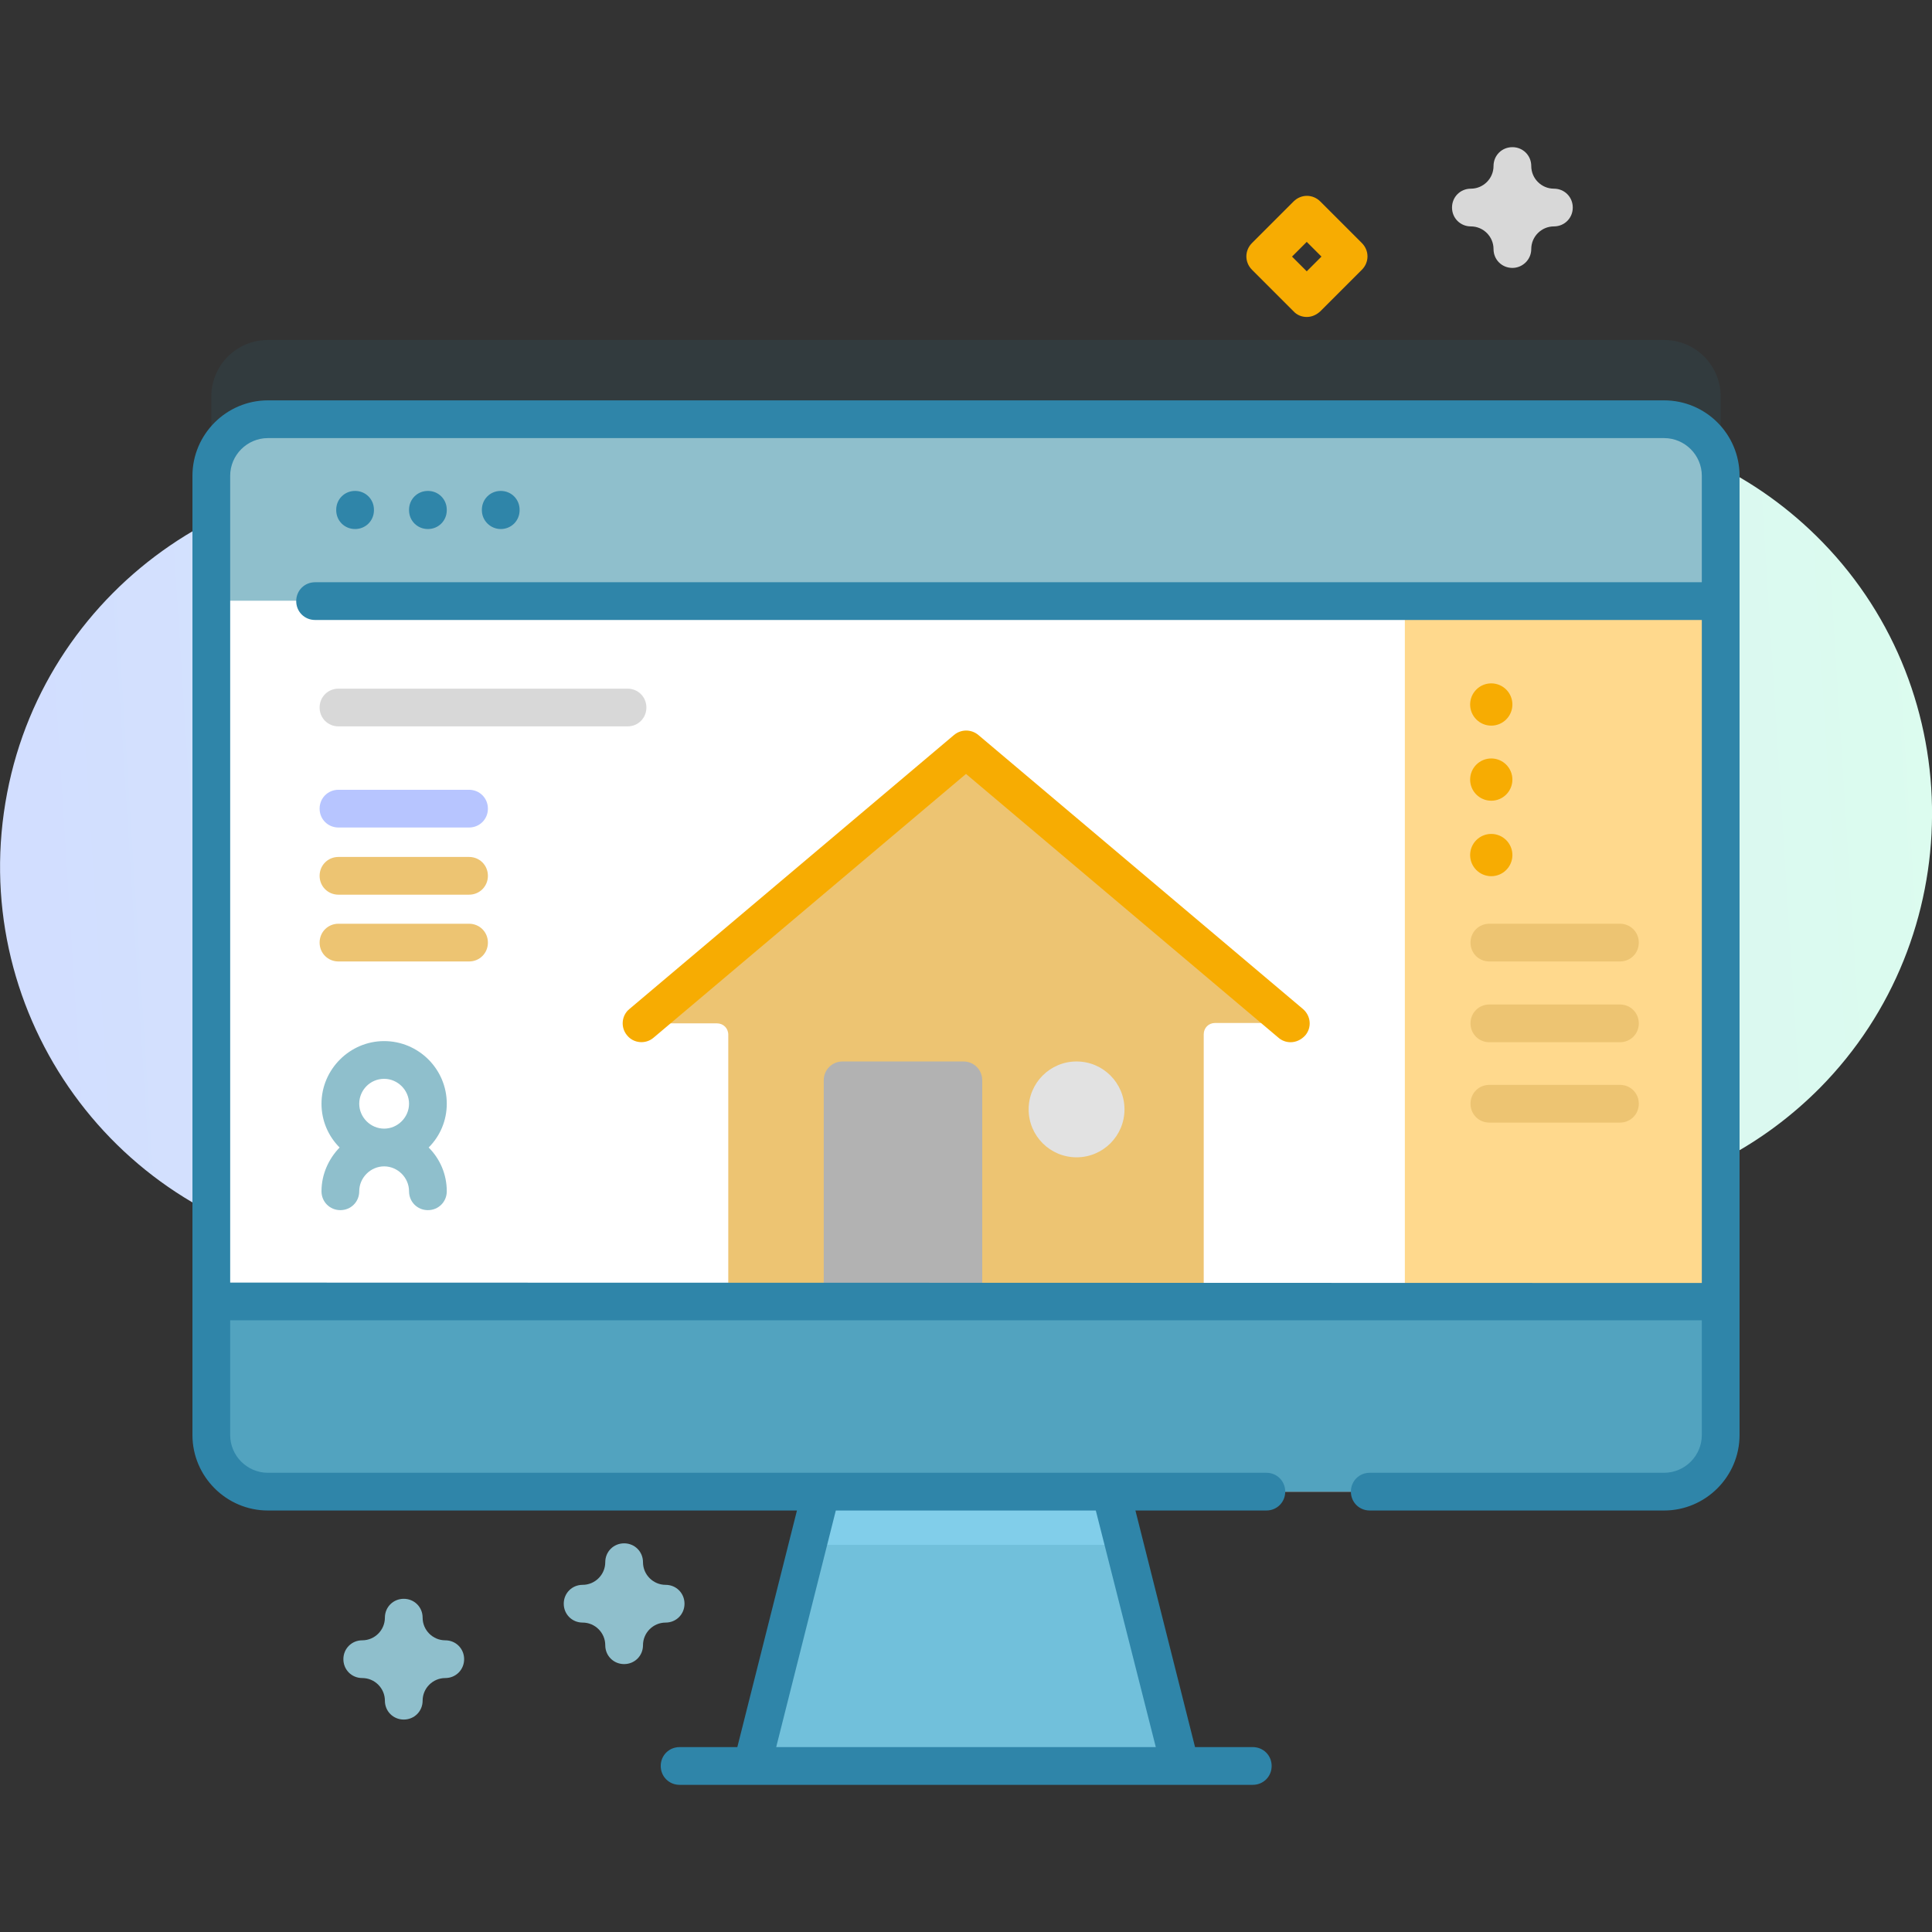 <?xml version="1.0" encoding="utf-8"?>
<!-- Generator: Adobe Illustrator 23.0.3, SVG Export Plug-In . SVG Version: 6.00 Build 0)  -->
<svg version="1.1" id="Capa_1" xmlns="http://www.w3.org/2000/svg" xmlns:xlink="http://www.w3.org/1999/xlink" x="0px" y="0px"
	 viewBox="0 0 512 512" style="enable-background:new 0 0 512 512;" xml:space="preserve">
<rect x="0" y="0" width="512" height="512" fill="#333333" stroke="none"/>
<style type="text/css">
	.st0{fill:url(#SVGID_1_);}
	.st1{opacity:0.1;fill:#2F85A9;enable-background:new    ;}
	.st2{fill:#71C0DB;}
	.st3{fill:#81CEEA;}
	.st4{fill:#FFFFFF;}
	.st5{fill:#FFD98D;}
	.st6{fill:#EDC472;}
	.st7{fill:#F7AC02;}
	.st8{fill:#B2B2B2;}
	.st9{fill:#E2E2E2;}
	.st10{fill:#8FBFCC;}
	.st11{fill:#52A3BF;}
	.st12{fill:#2F85A9;}
	.st13{fill:#B7C5FF;}
	.st14{fill:#D8D8D8;}
</style>
<g>
	
		<linearGradient id="SVGID_1_" gradientUnits="userSpaceOnUse" x1="-14.47" y1="235.624" x2="533.47" y2="270.276" gradientTransform="matrix(1 0 0 -1 0 511.89)">
		<stop  offset="4.850001e-02" style="stop-color:#D2DEFF"/>
		<stop  offset="0.999" style="stop-color:#DCFDEE"/>
	</linearGradient>
	<path class="st0" d="M483,143.7c-34.9-35.9-89.5-40.9-129.8-14.9c-11.5,7.4-25.4,9.9-38.7,6.9c-31.6-7-64.6-2.2-92.7,13
		c-18.9,10.3-41.9,8.5-59.6-3.8c-11.7-8.2-25.3-14-40.3-16.8C66.4,118,12.5,154.8,1.9,210.1c-10.9,56.6,26.6,111,83.2,121.1
		c13.8,2.5,27.5,2,40.4-0.8c20.9-4.6,42.8,3.1,56.3,19.8c8.5,10.5,18.8,19.9,30.8,27.7c61.7,40.3,144.4,22.9,184.7-38.8
		c0-0.1,0.1-0.1,0.1-0.2c7.4-11.3,18.9-19.4,32.1-22.1c19.4-3.9,37.8-13.4,52.8-28.5C521.6,248.5,522,183.8,483,143.7L483,143.7z"/>
	<path class="st1" d="M456,105.1v254.3c0,8.3-6.7,15-15,15H71c-8.3,0-15-6.7-15-15V105.1c0-8.3,6.7-15,15-15h370
		C449.3,90.1,456,96.8,456,105.1z"/>
	<path class="st2" d="M312.7,468H199.3l22.7-89.9H290L312.7,468z"/>
	<path class="st3" d="M297.9,409.4h-83.9l7.9-31.3H290L297.9,409.4z"/>
	<path class="st4" d="M456,126.1v254.2c0,8.3-6.7,15-15,15H71c-8.3,0-15-6.7-15-15V126.1c0-8.3,6.7-15,15-15h370
		C449.3,111.1,456,117.8,456,126.1z"/>
	<path class="st5" d="M441,111.1h-68.7v284.2H441c8.3,0,15-6.7,15-15V126.1C456,117.8,449.3,111.1,441,111.1z"/>
	<path class="st6" d="M256,198.6l-86,72.6h20c1.7,0,3,1.3,3,3V354h126v-79.9c0-1.7,1.3-3,3-3h20L256,198.6z"/>
	<path class="st7" d="M342,276.2c-1.1,0-2.3-0.4-3.2-1.2L256,205.1L173.2,275c-2.1,1.8-5.3,1.5-7-0.6c-1.8-2.1-1.5-5.3,0.6-7
		l86-72.6c1.9-1.6,4.6-1.6,6.5,0l86,72.6c2.1,1.8,2.4,4.9,0.6,7C344.8,275.6,343.4,276.2,342,276.2z"/>
	<path class="st8" d="M260.3,354h-42v-67.7c0-2.8,2.2-5,5-5h32c2.8,0,5,2.2,5,5V354z"/>
	<circle class="st9" cx="285.3" cy="294" r="12.7"/>
	<path class="st10" d="M456,159.2v-33.2c0-8.3-6.7-15-15-15H71c-8.3,0-15,6.7-15,15v33.2H456z"/>
	<path class="st11" d="M56,344.9v35.4c0,8.3,6.7,15,15,15h370c8.3,0,15-6.7,15-15v-35.4H56z"/>
	<g>
		<path class="st12" d="M94.1,140.2c2.8,0,5-2.2,5-5v-0.1c0-2.8-2.2-5-5-5s-5,2.2-5,5v0.1C89.1,138,91.3,140.2,94.1,140.2z"/>
		<path class="st12" d="M113.4,140.2c2.8,0,5-2.2,5-5v-0.1c0-2.8-2.2-5-5-5s-5,2.2-5,5v0.1C108.4,138,110.6,140.2,113.4,140.2z"/>
		<path class="st12" d="M132.7,140.2c2.8,0,5-2.2,5-5v-0.1c0-2.8-2.2-5-5-5s-5,2.2-5,5v0.1C127.7,138,130,140.2,132.7,140.2z"/>
		<path class="st12" d="M441,106.1H71c-11,0-20,9-20,20v254.2c0,11,9,20,20,20h140.2L195.4,463h-15.3c-2.8,0-5,2.2-5,5s2.2,5,5,5
			h151.9c2.8,0,5-2.2,5-5s-2.2-5-5-5h-15.3l-15.8-62.7h34.7c2.8,0,5-2.2,5-5s-2.2-5-5-5H71c-5.5,0-10-4.5-10-10v-30.4h390v30.4
			c0,5.5-4.5,10-10,10h-78c-2.8,0-5,2.2-5,5s2.2,5,5,5h78c11,0,20-9,20-20V126.1C461,115,452,106.1,441,106.1L441,106.1z M306.3,463
			H205.7l15.8-62.7h68.9L306.3,463z M61,339.9V126.1c0-5.5,4.5-10,10-10h370c5.5,0,10,4.5,10,10v28.2H83.5c-2.8,0-5,2.2-5,5
			s2.2,5,5,5H451v175.7L61,339.9L61,339.9z"/>
	</g>
	<path class="st13" d="M124.3,219.3H89.7c-2.8,0-5-2.2-5-5s2.2-5,5-5h34.6c2.8,0,5,2.2,5,5S127.1,219.3,124.3,219.3z"/>
	<g>
		<path class="st6" d="M429.3,254.8h-34.6c-2.8,0-5-2.2-5-5s2.2-5,5-5h34.6c2.8,0,5,2.2,5,5C434.3,252.6,432.1,254.8,429.3,254.8z"
			/>
		<path class="st6" d="M429.3,276.2h-34.6c-2.8,0-5-2.2-5-5s2.2-5,5-5h34.6c2.8,0,5,2.2,5,5S432.1,276.2,429.3,276.2z"/>
		<path class="st6" d="M429.3,297.5h-34.6c-2.8,0-5-2.2-5-5s2.2-5,5-5h34.6c2.8,0,5,2.2,5,5S432.1,297.5,429.3,297.5z"/>
	</g>
	<path class="st14" d="M166.3,192.5H89.7c-2.8,0-5-2.2-5-5s2.2-5,5-5h76.6c2.8,0,5,2.2,5,5S169.1,192.5,166.3,192.5z"/>
	<path class="st6" d="M124.3,237.1H89.7c-2.8,0-5-2.2-5-5s2.2-5,5-5h34.6c2.8,0,5,2.2,5,5S127.1,237.1,124.3,237.1z"/>
	<path class="st6" d="M124.3,254.8H89.7c-2.8,0-5-2.2-5-5s2.2-5,5-5h34.6c2.8,0,5,2.2,5,5C129.3,252.6,127.1,254.8,124.3,254.8z"/>
	<circle class="st7" cx="395.2" cy="186.7" r="5.6"/>
	<circle class="st7" cx="395.2" cy="206.6" r="5.6"/>
	<circle class="st7" cx="395.2" cy="226.6" r="5.6"/>
	<path class="st10" d="M118.4,292.5c0-9.2-7.5-16.6-16.6-16.6s-16.6,7.5-16.6,16.6c0,4.5,1.8,8.6,4.8,11.6c-2.9,3-4.8,7.1-4.8,11.6
		c0,2.8,2.2,5,5,5s5-2.2,5-5c0-3.6,3-6.6,6.6-6.6s6.6,3,6.6,6.6c0,2.8,2.2,5,5,5s5-2.2,5-5c0-4.5-1.8-8.6-4.8-11.6
		C116.6,301.1,118.4,297,118.4,292.5z M101.8,285.9c3.6,0,6.6,3,6.6,6.6s-3,6.6-6.6,6.6s-6.6-3-6.6-6.6S98.1,285.9,101.8,285.9z"/>
	<path class="st14" d="M400.8,71c-2.8,0-5-2.2-5-5c0-3.3-2.7-6-6-6c-2.8,0-5-2.2-5-5s2.2-5,5-5c3.3,0,6-2.7,6-6c0-2.8,2.2-5,5-5
		s5,2.2,5,5c0,3.3,2.7,6,6,6c2.8,0,5,2.2,5,5s-2.2,5-5,5c-3.3,0-6,2.7-6,6C405.8,68.8,403.5,71,400.8,71z"/>
	<path class="st10" d="M165.4,441c-2.8,0-5-2.2-5-5c0-3.3-2.7-6-6-6c-2.8,0-5-2.2-5-5s2.2-5,5-5c3.3,0,6-2.7,6-6c0-2.8,2.2-5,5-5
		s5,2.2,5,5c0,3.3,2.7,6,6,6c2.8,0,5,2.2,5,5s-2.2,5-5,5c-3.3,0-6,2.7-6,6C170.4,438.8,168.2,441,165.4,441z"/>
	<path class="st10" d="M107,455.7c-2.8,0-5-2.2-5-5c0-3.3-2.7-6-6-6c-2.8,0-5-2.2-5-5s2.2-5,5-5c3.3,0,6-2.7,6-6c0-2.8,2.2-5,5-5
		s5,2.2,5,5c0,3.3,2.7,6,6,6c2.8,0,5,2.2,5,5s-2.2,5-5,5c-3.3,0-6,2.7-6,6C112,453.5,109.8,455.7,107,455.7z"/>
	<path class="st7" d="M346.3,84c-1.3,0-2.6-0.5-3.5-1.5l-11-11c-2-2-2-5.1,0-7.1l11-11c2-2,5.1-2,7.1,0l11,11c2,2,2,5.1,0,7.1
		l-11,11C348.8,83.5,347.6,84,346.3,84L346.3,84z M342.4,68l3.9,3.9l3.9-3.9l-3.9-3.9L342.4,68z"/>
</g>
</svg>
